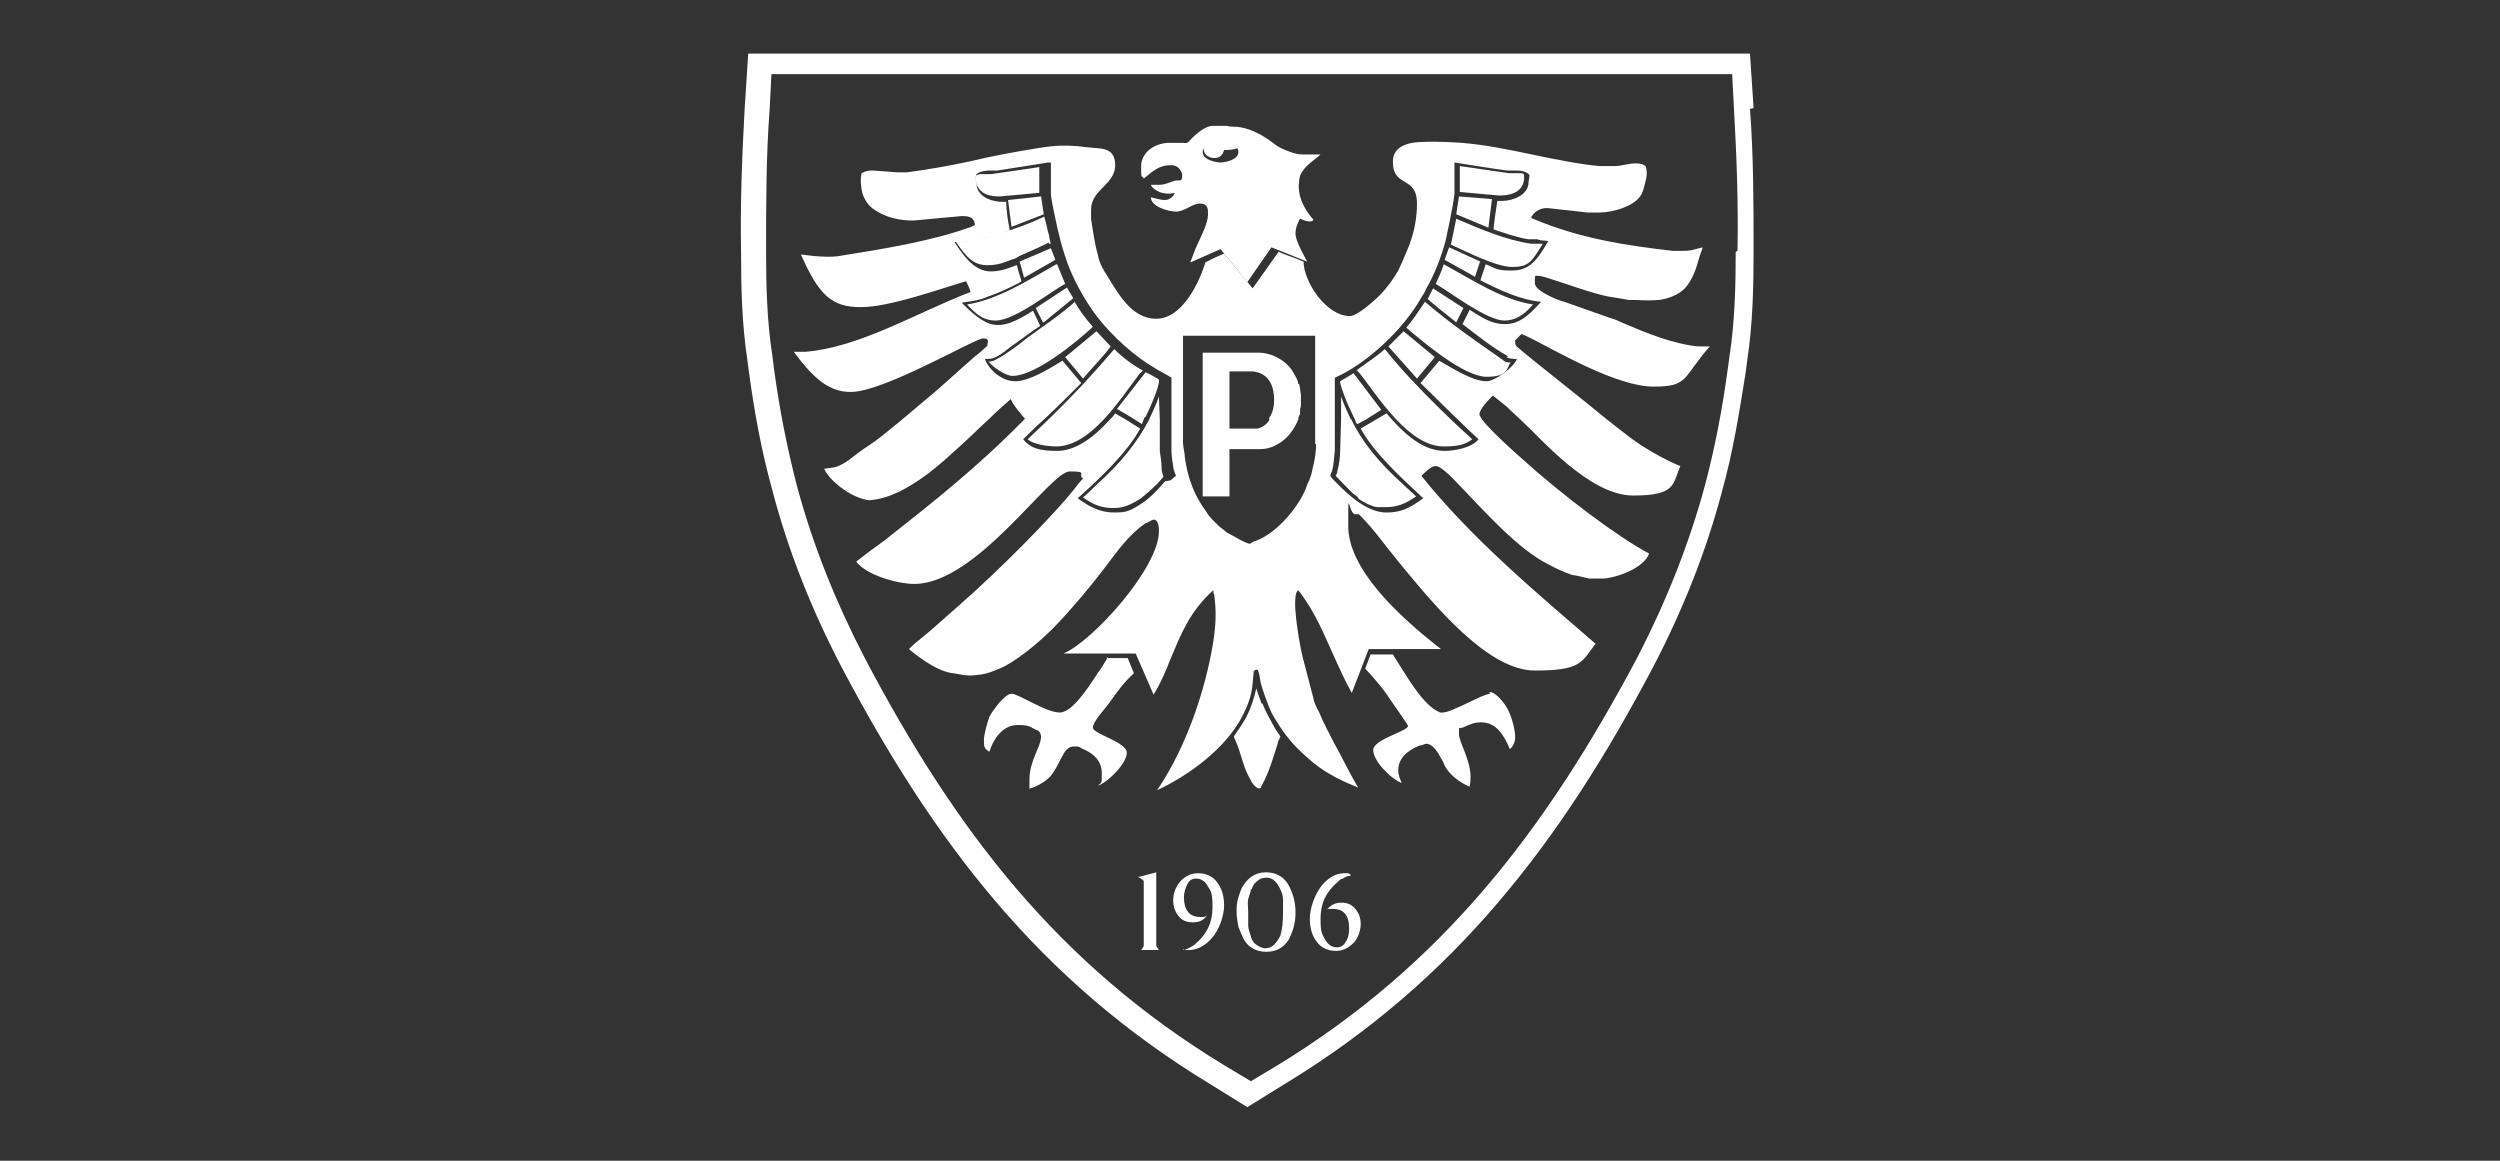 <?xml version="1.0" encoding="UTF-8"?><svg xmlns="http://www.w3.org/2000/svg" id="LOGOS" version="1.1" viewBox="0 0 280 130"><rect x="0" y="0" width="280" height="130" fill="#333333" stroke="none"/><defs><style> .cls-1 { fill: none; stroke: #fff; stroke-miterlimit: 10; stroke-width: .2px; } .cls-2 { fill-rule: evenodd; } .cls-2, .cls-3 { fill: #fff; stroke-width: 0px; } </style></defs><path class="cls-2" d="M196.4,12.1l-.4-6.1h-112.2l-.4,6.2c-.3,5.4-.5,10.8-.4,16.1,0,4,.1,8,.7,12l.2,1.5c.6,4.4,1.4,8.8,2.6,13.1,1.8,6.9,4.5,13.6,7.8,19.9,10.3,19.5,22.1,35,41.2,46.6l4.2,2.6,4.2-2.6c19.1-11.6,30.9-27.1,41.2-46.6,3.3-6.3,6-13,7.8-19.9,1.2-4.3,1.9-8.7,2.6-13.1l.2-1.5c.6-4,.7-8,.7-12,0-5.3,0-10.8-.4-16.1ZM194.4,28.2c0,3.8-.1,7.9-.7,11.7l-.2,1.5c-.6,4.4-1.4,8.6-2.5,12.8-1.8,6.7-4.4,13.2-7.6,19.4-10.3,19.4-21.8,34.4-40.3,45.7l-3,1.8-3-1.8c-18.6-11.3-30.1-26.3-40.3-45.7-3.2-6.2-5.8-12.6-7.6-19.4-1.1-4.3-1.9-8.4-2.5-12.8l-.2-1.6c-.6-3.8-.7-7.8-.7-11.6,0-5.3,0-10.7.4-16l.2-3.9h107.6l.2,3.8c.3,5.3.5,10.7.4,16Z"/><path class="cls-3" d="M127.6,98.2l1.9-.5v7.6c0,.3,0,.4,0,.6,0,.1.2.3.3.5h-2c.2-.2.3-.4.3-.5,0-.2,0-.3,0-.6v-5.9c0-.3,0-.4,0-.6,0-.1,0-.2-.2-.3,0,0-.2-.2-.5-.3"/><path class="cls-3" d="M132.5,106.4c.3,0,.6-.2.8-.3s.4-.2.6-.4c1.3-1.1,1.9-2.4,1.9-4.1s-.2-1.8-.5-2.3c-.3-.6-.8-.9-1.3-.9s-.8.2-1,.6-.4.9-.4,1.5c0,1.4.6,2.2,1.8,2.2s.3,0,.4,0c0,0,.2,0,.4-.2-.4.6-.9.8-1.6.8s-1.2-.2-1.6-.7c-.4-.5-.6-1-.6-1.8s.3-1.5.8-2.1c.6-.6,1.2-.9,2-.9s1.6.3,2.1,1c.5.6.8,1.5.8,2.6s-.5,2.7-1.4,3.7c-.8.9-1.7,1.3-2.5,1.3s-.3,0-.4,0c0,0-.2,0-.3-.1"/><path class="cls-3" d="M140.1,99.6c0,.3-.2.7-.3,1.1s0,1,0,1.5,0,.9,0,1.4c0,.5.2.9.3,1.3.1.4.3.7.6.9s.6.4,1,.4.7-.1,1-.4.5-.6.7-1c.2-.7.3-1.5.3-2.6s0-1,0-1.4c0-.4-.1-.8-.3-1.2s-.4-.7-.6-.9c-.3-.3-.6-.4-1-.4s-.7.1-1,.4c-.3.2-.5.5-.6.9M138.5,102.2c0-.6,0-1.1.2-1.7s.3-1,.6-1.4c.6-.9,1.4-1.4,2.5-1.4s2,.5,2.5,1.4c.5.9.8,1.9.8,3.1s-.3,2.2-.8,3.1c-.6.9-1.4,1.3-2.5,1.3s-2-.5-2.5-1.4c-.2-.4-.4-.9-.6-1.4-.1-.6-.2-1.1-.2-1.7"/><path class="cls-3" d="M151.2,98.1c-.4,0-.6.2-.8.3-.2,0-.4.2-.6.4-1.3,1.1-1.9,2.4-1.9,4.1s.2,1.7.5,2.3c.3.6.8.9,1.3.9s.8-.2,1-.6c.3-.4.4-.9.4-1.5,0-1.5-.6-2.2-1.8-2.2s-.5,0-.7.1c.4-.5.9-.8,1.6-.8s1.2.2,1.6.7c.4.5.6,1,.6,1.7s-.3,1.6-.8,2.1c-.6.6-1.2.9-2,.9s-1.6-.3-2.1-1c-.5-.6-.8-1.5-.8-2.6s.5-2.7,1.4-3.8c.8-.9,1.6-1.3,2.5-1.3s.3,0,.3,0c0,0,.2,0,.4.2"/><path class="cls-3" d="M124.1,73.6c-.4.6-.7,1.2-1.1,1.7-.5.7-2.7,4.5-4.3,4.5s-4.6-2.1-5.4-2.1-2.2,2-2.5,2.6c-.2.6-.6,1.9-.6,2.6s0,.9.6,1.3c.6-1.8,1.7-3,3.2-3s1.4.3,2.2.6c.3.1.4.6.4.7,0,1.1-1.3,2.7-1.3,4.8s0,.7.1,1h0c.7-.2,1.6-.7,2.2-1.3.7-.8,1.1-1.9,1.6-2.7.3-.5.7-.7,1.1-.7s.6,0,.8.2c1.5.6,2.3,1.5,2.3,2.8s0,.9-.4,1.4c1.2-.5,3.2-2.5,3.2-3.7s-3.8-2.1-3.8-2.8,1.3-2,2-3c.7-1,1.5-2.1,2.6-3.1l-.7-1.7h-2.4Z"/><path class="cls-3" d="M141.3,78.8c-.2-.5-.4-1.1-.6-1.7-.2,1-.6,2.2-1.1,3.2-.3.5-.7,1.2-1.1,1.7,0,.1-.3.4-.3.5s.3.7.4,1c.5,1.3.7,2.6,1.5,3.9,0,.2.6.9.9.9s.2-.2.3-.3c.9-1.6,1.3-3.2,1.8-4.7,0-.3.3-.7.3-.8s-.5-.7-.7-1.1c-.5-.9-1-1.8-1.3-2.6"/><path class="cls-3" d="M166.9,77.7c-.8,0-4.3,2.1-5.3,2.1s-.2,0-.3,0c-2-.8-3.8-4.2-5.3-6.5h-2.5l-.6,1.6c.6.6,1.1,1.2,1.6,1.8.4.5.8,1,1.1,1.5.7,1,2.1,3,2.1,3.1,0,.6-3.9,1.5-3.9,2.7s1.9,3.2,3.2,3.7c-.2-.4-.4-1-.4-1.4,0-1.3.9-2.2,2.4-2.8.3,0,.6-.2.7-.2.6,0,1,.5,1.4,1.1.2.4.5.8.6,1.1.4,1.1,1.8,2.2,2.9,2.6.1-.4.1-.8.1-1.1,0-1.9-1.3-3.9-1.3-4.8s0-.6.4-.7c.9-.4,1.3-.6,2.1-.6,1.6,0,2.5,1.3,3.2,3,.4-.3.6-.9.6-1.3,0-.9-.4-2.3-.8-3.1-.3-.6-1.3-2-2.1-2"/><path class="cls-3" d="M131.2,18.5c.5,0,1,.3,1.2,1,0,0,0,.2,0,.3s0,.3-.2.4c-.3,0-.6,0-.8.1-.6.2-1,.4-1.6.4s-.6,0-.9,0c.1.4,1,.9,1.3.9,0,0,.7.2,1.3,0,0,0,.1,0,0,.2-.4.5-.7.6-1.1.6s-1-.2-1.5-.3c0,1.1,2.1,1.6,2.8,1.6,1,0,1.8-.9,2.7-.9s.9.6.9,1.2c0,1-.8,2.5-1.2,3.4-.3.6-.5,1.3-.8,2l3.4-1.5,3,3.7,2.7-3.9,4,1.6c-.3-.6-1.3-2.3-1.3-3.1s.3-1.3.5-1.7c.3.1.7.3,1,.3s.4,0,.5-.2c-.9-1-1.5-2.2-1.6-3.2s0-.6,0-1.1c0-.2.1-.5.1-.6.5-1.2,1.7-1.8,2.3-2.4,0,0-1.6,0-2,0-.6,0-1.2-.2-1.7-.4-.5-.2-1-.4-1.5-.8-1.4-1.1-2.9-1.8-4.2-1.9-.4,0-.7,0-1.1-.1-.6,0-.8,0-.9,0s-.5,0-.7,0c-.8,0-1.9.9-2.7,1.8-.2.2-.4.1-.6.1-.6,0-1.7,0-1.7,0-1.6.1-3,1.1-3,2.7s.1.8.3,1.3c1-.8,1.7-1.5,3-1.5M134.8,16.6c0,.8.7,1.1,1.2,1.1s.9-.2,1.1-.9c.4,0,1,0,1.5-.2,0,.1.1.2.1.4,0,1-1.7,1.2-2,1.2s-2-.2-2-1.2c0-.1,0-.3.2-.5"/><path class="cls-3" d="M171.7,34.1c-3.4-.5-6.7-2.7-10-4.5-.2.7-.6,1.5-.9,2.2,1.6.9,5.7,4.1,7.7,4.1,1.1,0,2.1-.5,3.2-1.8"/><path class="cls-3" d="M159.8,33.4c1.1,1,2.2,1.8,3.3,2.7l.8-1.6-3.4-2.2-.6,1.2Z"/><path class="cls-3" d="M157.5,36.7c2,1.7,6.5,5.5,9,5.5s2.2-1,2.7-1.6c-.3,0-.6,0-.9-.3-3-2.1-5.8-4-8.7-6.5-.7,1-1.3,2-2.1,2.9"/><path class="cls-3" d="M170.7,20.1v-.5c0-.2-.4-.2-.5-.2-.3,0-.6,0-1.2,0l-5.5-.8v2.9l4.4.4c1,0,2.6-.2,2.8-1.8"/><path class="cls-3" d="M165.8,29.3l-3.5-1.6c-.2.5-.3.9-.5,1.4l3.4,1.9.6-1.8Z"/><polygon class="cls-3" points="167.1 22.3 163.4 22 163.1 24 166.7 25.5 167.1 22.3"/><path class="cls-3" d="M172.7,27.3c-.2,0-.6,0-1.2,0-2.8-.4-5.6-1.6-8.4-2.8l-.6,2.9c1.6.7,5,2.5,6.9,2.5s2.2-.7,3.4-2.6"/><path class="cls-3" d="M152,41.5c.8.8,2.4,3.4,4.4,5.5h0c1.6,1.7,3.4,3,5.3,3s2.5-.3,3.2-.8c-.8-.7-6.3-5.7-9.8-10.1-1,.9-2.3,1.7-3.2,2.4"/><path class="cls-3" d="M151.3,47c-.4-.9-.8-1.7-1.1-2.6v2.6c0,0-.1,3.4-.1,3.4,0,.8-.1,1.5-.3,2.3,0,.2-.2.6-.2.6s2,2.1,2.1,2.1c.2.1.4.3.5.5.6.4,1.4.8,2,.9.3,0,.9,0,1,0,1.2,0,2.1-.3,3.4-1.2-.5-.5-1-.9-1.5-1.4-2.7-2.4-4.6-4.8-5.8-7.3"/><path class="cls-3" d="M150.1,42.6s0,0,0,.2c0,.4.8,2.4.9,2.6.3.6.5,1.1.8,1.7h0c0,.1.1.3.2.4.3-.1.5-.3.8-.4h0c.6-.4,1.3-.8,1.9-1.2l-3.1-4.1c-.5.3-1,.6-1.5.9"/><polygon class="cls-3" points="155.5 38.8 158.7 42.4 160.7 40 157.2 37.1 155.5 38.8"/><path class="cls-3" d="M129.9,50.4v-3.4c0,0-.1-2.6-.1-2.6-.3.9-.7,1.7-1.1,2.6h0c-1.3,2.5-3.2,4.9-5.9,7.3-.5.5-1,1-1.5,1.4,1.2.9,2.2,1.2,3.4,1.2s2-.4,3.1-1.1c.5-.4,1.3-1.1,1.7-1.5s.8-.9.8-.9-.2-.6-.2-.9c0-.7-.1-1.2-.2-2"/><path class="cls-3" d="M120.4,33.8c-1.7,1.5-3.5,2.7-5.3,4-1.1.9-2.3,1.8-3.6,2.5-.2.1-.5.2-.8.2.5.6,1.9,1.6,2.7,1.6,2.6,0,7.3-3.9,9-5.5-.9-1-1.6-2-2.1-2.9"/><polygon class="cls-3" points="116.9 36.1 120.2 33.4 119.5 32.2 116 34.5 116.8 36.1 116.9 36.1"/><path class="cls-3" d="M113.3,25.4l3.6-1.4c-.1-.6-.2-1.3-.3-2l-3.7.4.4,3.1Z"/><polygon class="cls-3" points="114.7 31.1 118.2 29.1 117.7 27.8 114.2 29.3 114.7 31.1"/><path class="cls-3" d="M118.3,29.6c-3.3,1.9-6.7,4-10,4.5,1.2,1.3,2,1.8,3.2,1.8,2.2,0,6.2-3.3,7.8-4.1l-.9-2.2Z"/><path class="cls-3" d="M117.6,27.3c0,0-.2-.6-.2-.9-.2-.6-.3-1.3-.5-2-1.7.8-3.4,1.4-5.1,1.9-1,.4-2.2.7-3.3.8-.7,0-1,0-1.3,0,1.2,1.8,2,2.5,3.4,2.5s2-.4,2.9-.7c.2,0,.4-.2.6-.3.9-.4,3.4-1.5,3.4-1.6"/><path class="cls-1" d="M117.6,27.3c0,0-.2-.6-.2-.9-.2-.6-.3-1.3-.5-2-1.7.8-3.4,1.4-5.1,1.9-1,.4-2.2.7-3.3.8-.7,0-1,0-1.3,0,1.2,1.8,2,2.5,3.4,2.5s2-.4,2.9-.7c.2,0,.4-.2.6-.3.9-.4,3.4-1.5,3.4-1.6Z"/><path class="cls-3" d="M116.5,18.7l-5.5.8h-1.1c0,0-.5,0-.6.2,0,.2,0,.5,0,.7.4,1.5,1.8,1.6,2.7,1.6l4.4-.4v-2.9h0Z"/><path class="cls-3" d="M128,41.5c-1.1-.6-2.2-1.4-3.2-2.4-2.2,2.6-4.8,5.4-7.4,7.9h0c-.8.8-1.6,1.5-2.3,2.2.6.6,2.4.8,3.2.8,1.9,0,3.7-1.3,5.3-3h0c1.5-1.6,2.8-3.5,4-5.1.1-.1.3-.3.4-.4"/><path class="cls-3" d="M128.3,46.7c.6-1.2,1.5-3.3,1.5-4s0-.2,0-.2c-.5-.3-1-.6-1.5-.8l-3.2,4.1,1.7,1,.3.2h0s.8.5.8.5c0,0,.1-.3.2-.5h0c0-.1,0-.2.2-.3t0,0"/><path class="cls-3" d="M124.4,38.8l-1.6-1.7-3.5,2.9,2,2.4c1-1.2,2.3-2.5,3.1-3.6"/><g><path class="cls-3" d="M145.4,43c0-.3-.2-.7-.4-1-.8-1.7-2.7-2.5-4-2.5h-6.3v16.1h3v-5.3h3.4c0,0,.8,0,1.2-.2.2,0,.5-.2.7-.3,1.2-.6,2-1.8,2.4-2.8,0-.2.1-.5.2-.6,0-.4,0-.6.1-.9,0-.4,0-.8,0-1.3,0,0-.1-.8-.2-1.2ZM142.2,47c-.3.5-.8.9-1.4,1-.2,0-.5,0-.6,0h-2.5v-6.4h2.2c0,0,.3,0,.4,0,2,.2,2.4,1.9,2.4,3.2,0,.6-.1,1.4-.6,2.1Z"/><path class="cls-3" d="M170.4,37.4c0,0,.7.3,1.1.5,3.3,1.7,9.7,5.4,13.7,5.4s3.2-1,6.3-4.5h-1.1c-1.2,0-3.7-.7-4.5-1-1.5-.5-2.9-1.1-4.3-1.7-.4-.2-.9-.4-1.3-.5-1.7-.6-3.4-1.2-5.1-1.8-.2,0-3.3-1.1-3.3-2.1s0-.8.5-.8,4,1.3,6.1,1.9c.7.2,1.4.4,2.2.5.6.1,1.2.2,1.8.3.3,0,.7,0,.8,0,0,0,1.4.1,2.3,0,.6,0,1.5-.3,1.7-.4.5-.2,1-.5,1.4-.9.9-1,1.3-2.3,1.6-3.4.1-.4.3-.8.4-1.2-1.2.3-1.3.4-2.2.4h-1.1c-5.3-.6-10.5-1.4-15.7-3.6,0,0-.2,0-.2-.2.5-.8,1.2-1,1.8-1l4.5.5h1.4c1.3,0,4.3-.7,4.8-2.4,0,0,.2-.6.3-1.1.3-1.1,0-1.7,0-1.7-.4-.3-.8-.3-1.2-.3-.6,0-1.6.3-2.2.3h-1.8c-5.1-.5-10.3-2.2-15.4-2.6,0,0-2.7-.2-4.3-.1-1.3,0-3.4.3-3.4,2.2,0,3,2.7,1.5,2.7,4.7s-1.2,5.4-1.3,5.7c-.2.5-.5,1.2-.8,1.8-.5.9-1.3,2-2.1,2.8-.6.6-2.5,2.3-3.3,2.3-2.7,0-5.2-3.9-5.2-6.1-.9-.4-1.9-.7-2.8-1.1l-2.9,4.1-3.2-3.9c-.7.3-1.4.6-2.1,1-.7,2.3-2.6,6.3-5.5,6.3s-4.4-3.1-5.8-5.3c-.3-.5-.6-1.1-.7-1.7-.4-1.4-.6-2.9-.8-4.2,0-.3,0-.9,0-1,0-2.3,2.7-2.8,2.7-5s-1.9-1.8-3-2c-.3,0-.8-.1-.9-.1,0,0-1.8-.2-3.4,0,0,0-.9.1-1.4.2-2.5.4-5.2.9-7.7,1.5-2.3.5-4.7.9-6.9,1.2h-1.1c0,0-2.6-.2-2.7-.2-.4,0-.8,0-1.3.3,0,0-.2.6,0,1.8.1.8.6,1.7,1.3,2.2,1.4,1,3,1.3,4.5,1.3l5.4-.5c.6,0,1.4,0,1.5,1-.3.1-.5.3-.7.3-4.2,1.5-9.6,2.4-14.7,3.2-1.5.2-4.1-.2-4.1-.2,2,4.5,3.4,5.9,6.7,5.9s9-2.1,11.8-2.9c.2.4.4.8.5,1.2-6.2,2.4-12.4,6.2-18.5,6.7h-1.3c2.3,3.1,4,4.5,6.4,4.5,3.7,0,13.9-6,14.8-6s.4.6.5.8c-.5.5-1,.9-1.5,1.3-1.5,1.3-3,2.7-4.4,3.9-1.2,1-2.6,2.2-3.8,3.2-.5.4-1,.8-1.6,1.3-.8.7-1.7,1.3-2.6,1.9-.9.6-1.7,1.4-2.6,1.8-.5.3-1.2.3-1.8.4.6,1.3,2.6,2.9,4.4,3.4.1,0,.6.2.9.1,2.2-.2,4.4-1.5,6.4-3,1.2-.9,2.5-2.1,3.6-3.1.9-.8,2.2-2.1,3.2-3,.8-.8,1.6-1.5,2.4-2.2.3.7,1,1.5,1.6,2.2l-.2.2c-5.2,5.3-10.3,9.3-15.5,13.4-1.1.8-2.2,1.6-3.2,2.4,1.1,1.5,4.6,2.5,6.5,2.5,7,0,15.2-12.6,17.4-12.6s.8.3,1.5.8c-.4.4-.7.8-1,1.2-2.3,2.9-8.4,9.1-13,13.1-1.5,1.3-3,2.7-4.5,3.9-.4.3-.7.6-1,.9,1.7,1.4,3.4,2.5,4.9,2.7.4,0,1.4.4,2.7.2,1.2-.1,2-.5,2.5-.7,1.6-.6,4.5-2.9,6.4-4.9,2-2.1,3.9-4.4,5.5-6.5,1.3-1.7,2.6-3.6,4.5-4.9.2,0,.7-.4.9-.4.6,0,.6,1,.6,1.3,0,4.1-7.4,12.3-10.7,13.7h8.1l2,4.6c.8-1.3,1.4-2.7,1.9-4,1.1-2.6,2.1-5.3,4.8-7.7,0,.2,0,.4.1.5.2,1.8.2,2.7,0,4.5-.7,5.1-2.8,12.1-6.4,17.4,3-1.4,6.9-4,9.1-7.5.9-1.5,1.5-3,1.6-4.5,0-.1.1-1.1.1-1.1,0-.2,0-.3.3-.4,0,0,.2,0,.2.1.2.5.2.9.3,1.4.3,1,.7,2.2,1.2,3.3.7,1.3,1.7,2.8,2.9,4,.7.7,1.7,1.6,2.4,2.1,1.4,1,2.9,1.7,4.4,2.3-1-1.7-1.9-3.6-2.8-5.2-.5-1-1.1-2.1-1.5-3.1-.3-.6-.6-1.1-.7-1.7-.4-1.5-.8-3.1-1.2-4.6-.2-.7-.7-3.5-.8-5.1,0,0-.1-.9,0-1.6,0-.5.2-.7.3-.8,1.9,2.4,2.9,5,4,7.4.6,1.3,1.2,2.7,2,4.1l1.9-4.9h8.1c-4.9-3.8-10.4-9-10.4-13.8s0-1.3.8-1.3.3,0,.4,0c1.8,1.8,3,3.6,4.5,5.4,4.1,5,10,12.1,15.2,12.1s5.2-.9,6.8-3c-6.6-5.7-13.9-11.8-19.5-18.8.5-.5,1.1-1.1,1.6-1.1.7,0,2.2,1.7,2.6,2.1,3,3.1,6.6,7.2,10,8.9.9.5,1.8.9,2.7,1.2.3,0,1.4.3,1.9.4.8,0,1.4,0,1.4,0,1.4,0,4.7-1.1,5.3-2.8-3.4-1.8-9.7-6.5-14.2-10.6-.5-.4-3.5-3.1-4.5-4.4-.2-.3-.3-.5-.3-.6,0-.6,1.1-1.7,1.5-2.1.5.4,1,.8,1.5,1.2.5.5,1.6,1.5,1.6,1.5,2.2,2,7.7,8.5,12.6,8.5s4.4-1.3,5.3-3.3c-1.5-.6-3.1-1.5-4.5-2.4-1.2-.8-2.4-1.8-3.7-2.8-1.9-1.6-8.9-7.1-9.9-8-.3-.2-.4-.4-.4-.6s0-.2,0-.3c.2-.1.6-.7.8-.7ZM130.5,53.9c-.7.8-1.6,1.8-2.5,2.4-1.5,1-1.9,1.1-3.2,1.1s-2.5-.4-4.1-1.6c2.6-2.3,5.6-5.2,7-7.8l-1.6-1-1.2-.7c-.2.3-.4.5-.6.7-1.9,2.1-3.9,3.5-5.9,3.5s-3-.3-3.8-1.3c.7-.7,1.5-1.5,2.3-2.2,1.4-1.3,2.8-2.7,4.2-4.1l-2.1-2.5c-1.5.9-3.7,2.3-5.3,2.3s-3-1.4-3.4-2.5c.4,0,.9,0,1.2-.2.7-.3,1.3-.9,1.9-1.3,1-.7,2-1.5,3.1-2.2l-.8-1.7c-1.3.8-2.6,1.6-3.9,1.6s-2.4-.8-4.1-2.5c.7-.1,1.5-.2,2.2-.4.5-.2,1.1-.4,1.6-.6.8-.3,2.9-1.3,2.9-1.4s-.4-1.2-.5-1.8c0,0,0,0,0,0-.2,0-1.5.7-2.9.7s-2.6-.9-4.1-3.3c.4,0,.8,0,1.2-.1h1.1c1.3-.3,2.7-.7,3.9-1.2-.2-1-.4-2.1-.4-3.2,0,0,0,0-.5,0-.9,0-2.5-.4-2.8-1.7,0-.2,0-.4-.1-.6,0-.2,0-.5,0-.6,0-.5,1.3-.6,1.4-.6h1l5.7-.9h.3v3.4c0,.6.3,1.9.4,2.4.4,2,.9,4.1,1.7,6.1.7,1.7,1.8,3.7,3.1,5.4,1.7,2.2,4.3,4.5,6.4,5.7.6.4,1.3.7,1.9,1.1v8.1c0,.7.1,1.2.2,1.8,0,.4.3,1,.3,1.1,0,0-.4.3-.6.5ZM147.4,49.8c0,1.5-.5,3-.5,3.2-.1.4-.3.9-.5,1.3-.7,2.2-3.3,5.4-5.8,6.3-.2,0-.6.3-.6.3-.5,0-2.2-1.1-2.5-1.2-.3-.2-.6-.5-.9-.7-.5-.5-1.2-1.1-1.5-1.7-1.5-2-2.1-4-2.4-6.1,0-.5-.2-1.1-.2-1.6v-12h14.8v9.3h0v2.8h0ZM168.7,40c.4.2.8.2,1.2.2-.4,1-2.5,2.5-3.4,2.5-1.6,0-3.9-1.5-5.3-2.3l-2.1,2.5c1.4,1.4,5.7,5.6,6.5,6.3-.8,1-2.8,1.3-3.8,1.3-2.1,0-4-1.4-5.9-3.5-.2-.2-.4-.5-.6-.7l-2.9,1.7c1.4,2.6,4.4,5.4,7,7.8-1.6,1.2-2.6,1.6-4.1,1.6s-3.2-.9-5.3-3c-.3-.3-1-1-1-1.1,0-.2.2-.5.2-.6.2-.7.2-1.5.3-2.2v-3.4s0-4.8,0-4.8c3.5-1.5,7.7-5.4,9.7-9,.2-.3.4-.6.5-.9,1-1.7,1.7-3.6,2.2-5.4,0,0,.9-4.1,1-5.3v-3.5s5.6.9,6,.9c.4,0,1,0,1,0,.4,0,1.1.1,1.4.5,0,.3-.1.6-.1.8,0,1.5-1.9,2.1-2.9,2.1h-.6s-.5,3.2-.4,3.2c1.2.4,2.6.9,3.9,1.1h1c.4.2.8.1,1.2.2-1.3,2.3-2.2,3.3-4.1,3.3s-1.8-.3-2.9-.7c-.2.6-.4,1.2-.6,1.8,2.2,1.1,4.5,2.2,6.8,2.4-1.6,1.8-2.6,2.5-4.1,2.5s-2.6-.8-3.9-1.6l-.8,1.6c1.7,1.3,3.3,2.6,5.1,3.6Z"/></g></svg>